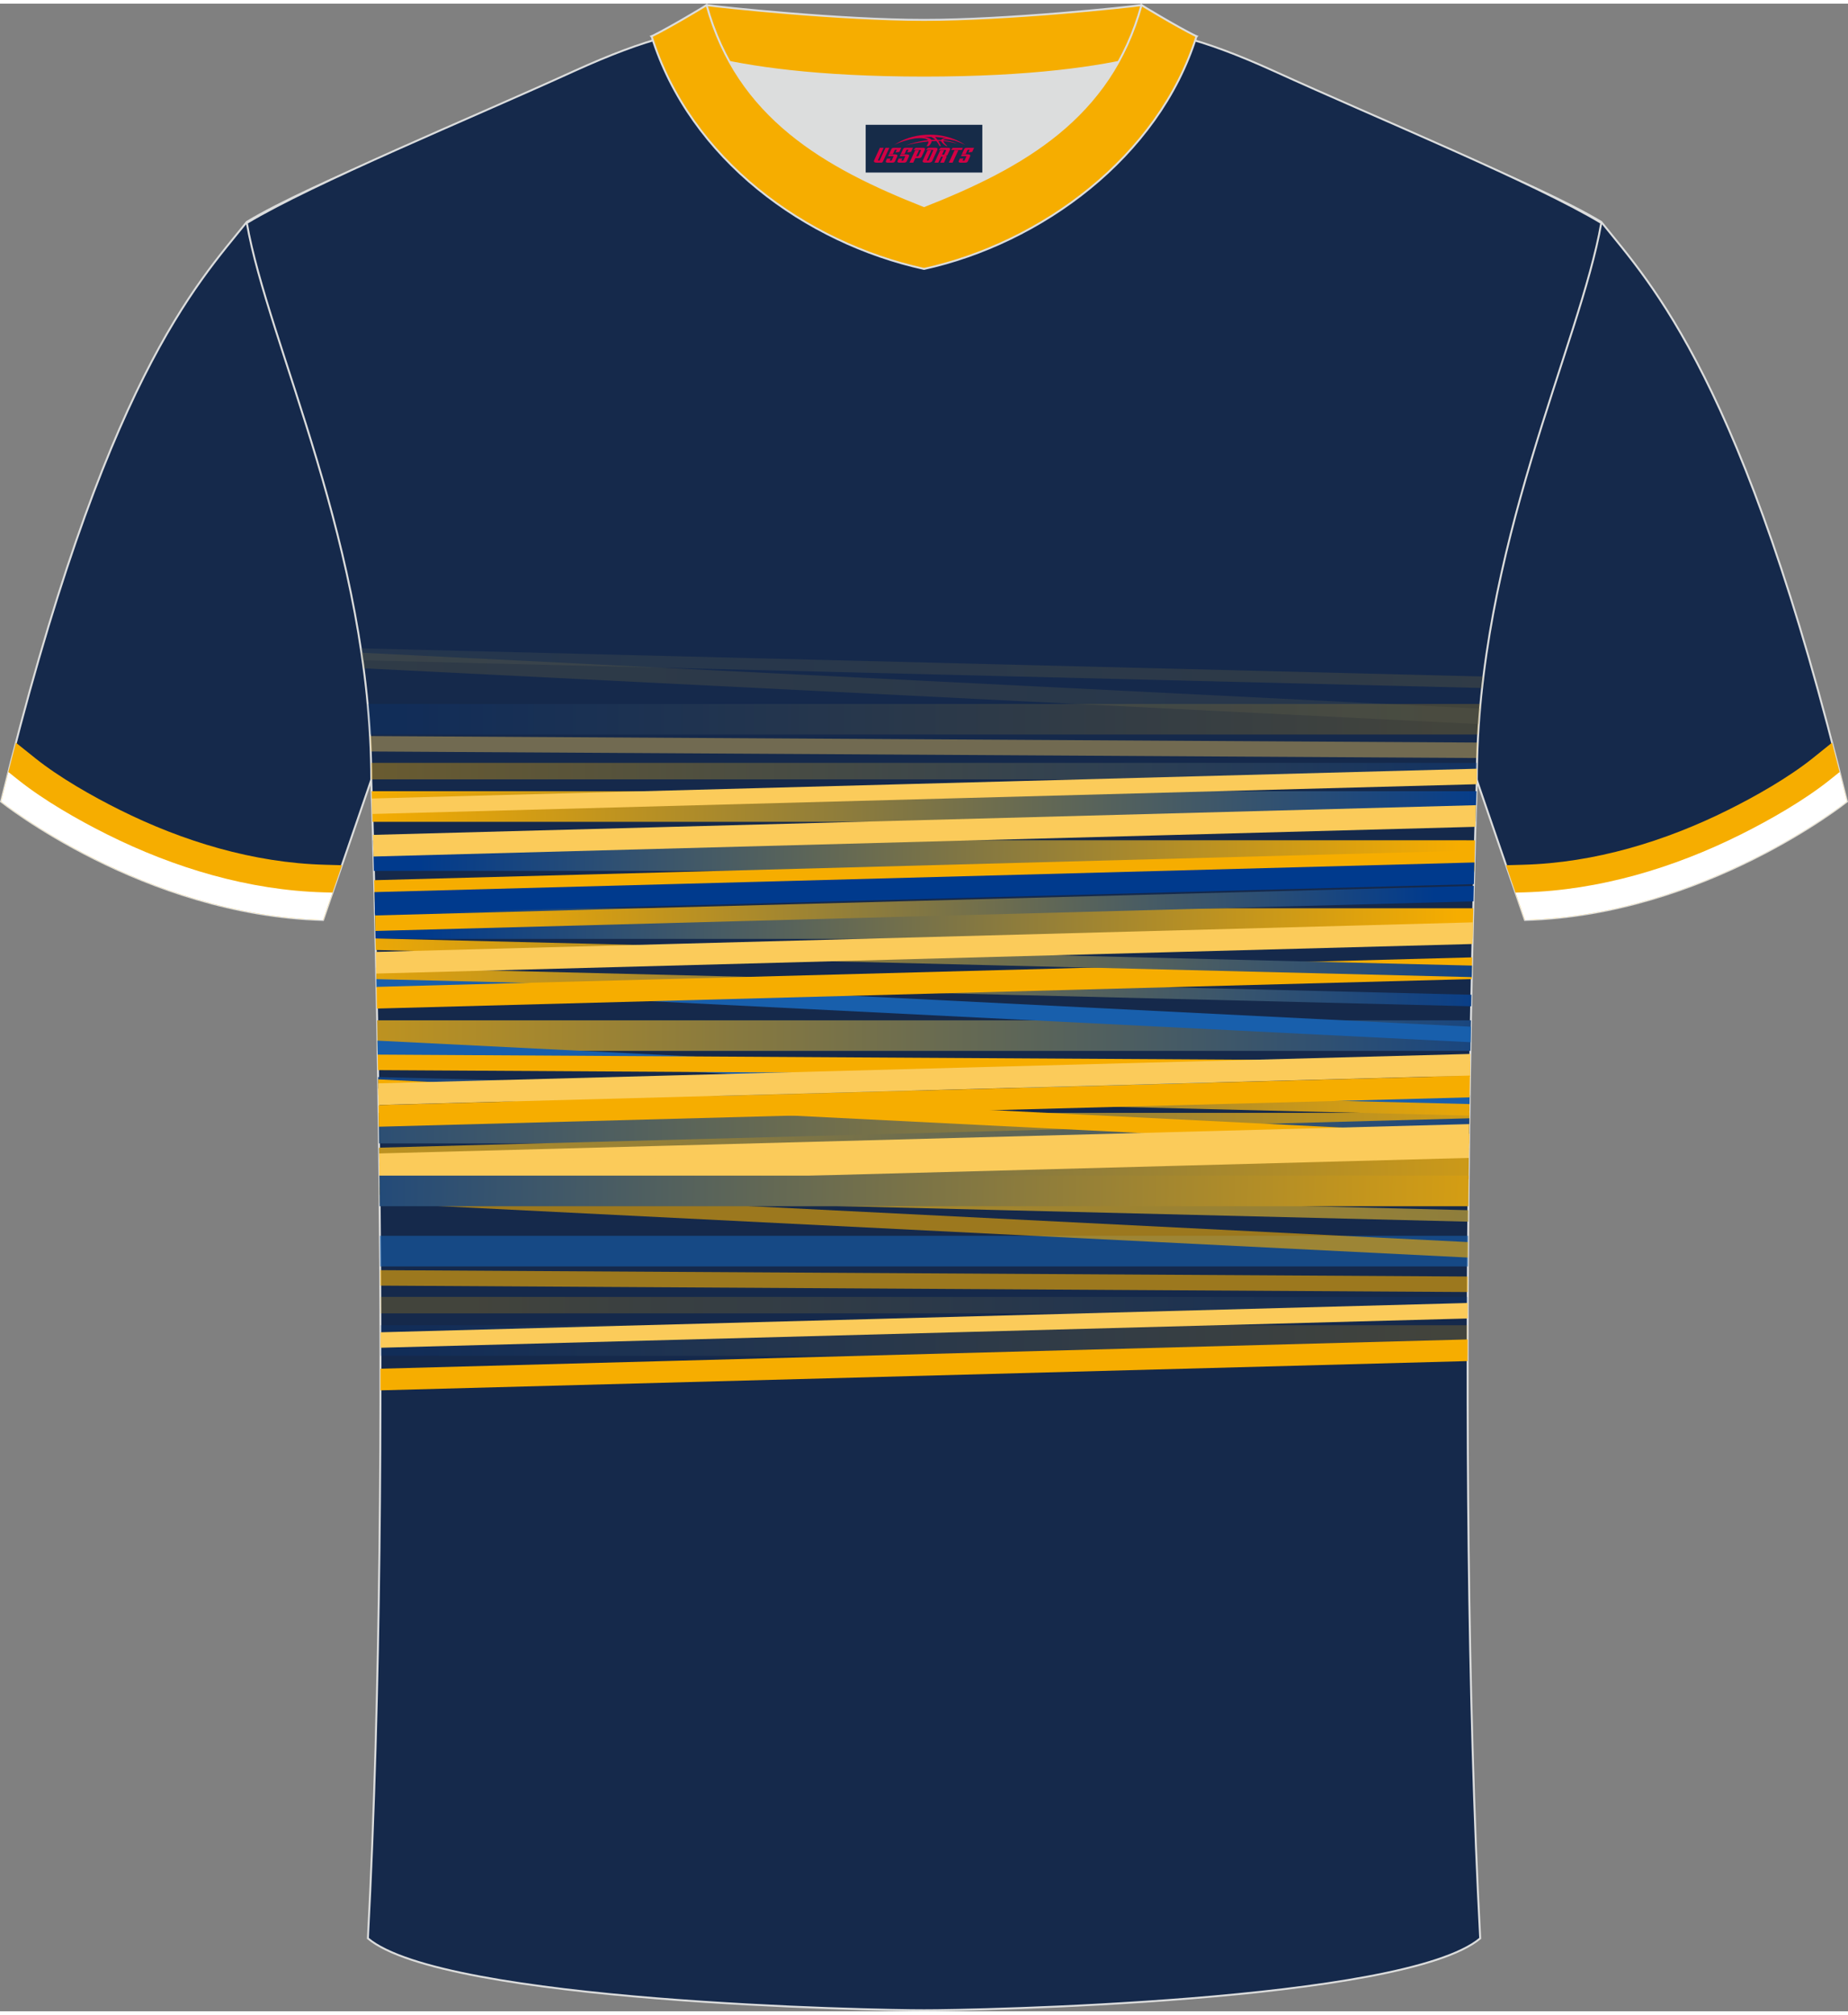<?xml version="1.0" encoding="utf-8"?>
<!-- Generator: Adobe Illustrator 24.0.1, SVG Export Plug-In . SVG Version: 6.00 Build 0)  -->
<svg xmlns="http://www.w3.org/2000/svg" xmlns:xlink="http://www.w3.org/1999/xlink" version="1.1" id="_x37C_" x="0px" y="0px" width="378px" height="412px" viewBox="0 0 380.2 412.9" enable-background="new 0 0 380.2 412.9" xml:space="preserve">
<rect x="0" y="0" width="380.2" height="412.9" fill="#808080" stroke="none"/>
<path fill-rule="evenodd" clip-rule="evenodd" fill="#15294B" stroke="#DCDDDD" stroke-width="0.4" stroke-miterlimit="22.926" d="  M329.43,44.89c10.25,12.78,29.38,32.36,50.55,119.21c0,0-29.21,23.33-66.25,24.36c0,0-7.16-20.77-9.9-28.78  c-22.4-65.08,1.92-119.56-95.71-155.86c1.44-0.27,3.11-0.27,4.93-0.1l-0.09-0.01c14-0.87,17.89-1.24,23.95,0.66  c9.65,3.37,15.63,5.8,25.09,10.1C283.96,24.46,315.74,36.66,329.43,44.89z"/>
<g>
	<path fill-rule="evenodd" clip-rule="evenodd" fill="#F6AD00" d="M372.89,155.23c-4.94,3.94-11.69,7.78-17.3,10.57   c-13.05,6.51-27.54,10.9-42.18,11.3l-3.57,0.1c2.11,6.14,3.88,11.25,3.88,11.25c37.04-1.02,66.25-24.36,66.25-24.36   c-1.02-4.19-2.04-8.22-3.05-12.1L372.89,155.23z"/>
	<path fill-rule="evenodd" clip-rule="evenodd" fill="#FFFFFF" d="M376.44,159.66c-5.26,4.2-12.33,8.24-18.31,11.22   c-13.79,6.88-29.08,11.47-44.56,11.9l-1.78,0.05l1.94,5.63c37.04-1.02,66.25-24.36,66.25-24.36c-0.5-2.06-1-4.08-1.51-6.07   L376.44,159.66z"/>
</g>
<path fill-rule="evenodd" clip-rule="evenodd" fill="#15294B" stroke="#DCDDDD" stroke-width="0.4" stroke-miterlimit="22.926" d="  M50.78,44.89C40.53,57.67,21.4,77.25,0.22,164.1c0,0,29.21,23.33,66.25,24.36c0,0,7.16-20.77,9.9-28.78  C98.78,94.6,74.45,40.12,172.09,3.82c-1.44-0.27-3.11-0.27-4.93-0.1l0.09-0.01c-14-0.87-17.89-1.24-23.95,0.66  c-9.65,3.37-15.63,5.8-25.09,10.1C96.25,24.46,64.47,36.66,50.78,44.89z"/>
<g>
	<path fill-rule="evenodd" clip-rule="evenodd" fill="#F6AD00" d="M7.31,155.23c4.94,3.94,11.69,7.78,17.3,10.57   c13.05,6.51,27.54,10.9,42.18,11.3l3.57,0.1c-2.11,6.14-3.88,11.25-3.88,11.25C29.43,187.44,0.22,164.1,0.22,164.1   c1.02-4.19,2.04-8.22,3.05-12.1L7.31,155.23z"/>
	<path fill-rule="evenodd" clip-rule="evenodd" fill="#FFFFFF" d="M3.77,159.66c5.26,4.2,12.33,8.24,18.31,11.22   c13.79,6.88,29.08,11.47,44.55,11.9l1.78,0.05l-1.94,5.63C29.43,187.44,0.22,164.1,0.22,164.1c0.5-2.06,1-4.08,1.51-6.07   L3.77,159.66z"/>
</g>
<path fill-rule="evenodd" clip-rule="evenodd" fill="#15294B" stroke="#DCDDDD" stroke-width="0.4" stroke-miterlimit="22.926" d="  M190.11,412.7c-9.73,0.03-98.81-1.66-114.42-14.79c5.38-101.16,0.7-238.03,0.7-238.03c0-47.69-21.32-90.07-25.61-114.77  c13.69-8.24,45.47-21.27,67.42-31.28c30.16-13.68,34.29-7.76,71.5-7.76c37.19,0,42.16-5.92,72.32,7.76  c21.95,10,53.73,23.03,67.42,31.28c-4.28,24.71-25.61,67.08-25.61,114.77c0,0-4.68,136.88,0.7,238.03  C288.92,411.03,199.84,412.73,190.11,412.7z"/>
<g>
	<linearGradient id="SVGID_1_" gradientUnits="userSpaceOnUse" x1="81.604" y1="147.174" x2="295.585" y2="147.174">
		<stop offset="0" style="stop-color:#003A8D"/>
		<stop offset="1" style="stop-color:#F6AD00"/>
	</linearGradient>
	<path opacity="0.2" fill-rule="evenodd" clip-rule="evenodd" fill="url(#SVGID_1_)" d="M76.1,150.32h228.01   c0.12-2.11,0.28-4.2,0.47-6.29H75.63C75.82,146.11,75.98,148.21,76.1,150.32z"/>
	<linearGradient id="SVGID_2_" gradientUnits="userSpaceOnUse" x1="797.896" y1="130.209" x2="-380.347" y2="150.775">
		<stop offset="0" style="stop-color:#003A8D"/>
		<stop offset="1" style="stop-color:#F6AD00"/>
	</linearGradient>
	<path opacity="0.2" fill-rule="evenodd" clip-rule="evenodd" fill="url(#SVGID_2_)" d="M74.8,136.7l229.44,11.47   c0.07-1.06,0.16-2.12,0.25-3.18L74.36,133.49C74.51,134.56,74.66,135.63,74.8,136.7z"/>
	<linearGradient id="SVGID_3_" gradientUnits="userSpaceOnUse" x1="82.016" y1="274.957" x2="295.198" y2="274.957">
		<stop offset="0" style="stop-color:#003A8D"/>
		<stop offset="1" style="stop-color:#F6AD00"/>
	</linearGradient>
	<path opacity="0.2" fill-rule="evenodd" clip-rule="evenodd" fill="url(#SVGID_3_)" d="M78.27,278.1h223.67   c0-2.11,0.01-4.2,0.01-6.29H78.26C78.26,273.9,78.27,275.99,78.27,278.1z"/>
	<linearGradient id="SVGID_4_" gradientUnits="userSpaceOnUse" x1="301.415" y1="267.678" x2="97.636" y2="267.678">
		<stop offset="0" style="stop-color:#003A8D"/>
		<stop offset="1" style="stop-color:#F6AD00"/>
	</linearGradient>
	<polygon opacity="0.2" fill-rule="evenodd" clip-rule="evenodd" fill="url(#SVGID_4_)" points="78.25,269.37 301.96,269.37    301.97,265.98 78.24,265.98  "/>
	<linearGradient id="SVGID_5_" gradientUnits="userSpaceOnUse" x1="86.305" y1="187.39" x2="299.897" y2="191.118">
		<stop offset="0" style="stop-color:#003A8D"/>
		<stop offset="1" style="stop-color:#F6AD00"/>
	</linearGradient>
	<path fill-rule="evenodd" clip-rule="evenodd" fill="url(#SVGID_5_)" d="M77.11,186.06h226c-0.05,2-0.1,4.1-0.14,6.29H77.25   C77.2,190.16,77.16,188.06,77.11,186.06z"/>
	<linearGradient id="SVGID_6_" gradientUnits="userSpaceOnUse" x1="85.952" y1="173.393" x2="300.223" y2="177.133">
		<stop offset="0" style="stop-color:#003A8D"/>
		<stop offset="1" style="stop-color:#F6AD00"/>
	</linearGradient>
	<path fill-rule="evenodd" clip-rule="evenodd" fill="url(#SVGID_6_)" d="M76.92,178.36h226.38c0.06-2.29,0.12-4.39,0.17-6.29   l-226.71-0.01C76.8,173.96,76.86,176.06,76.92,178.36z"/>
	<linearGradient id="SVGID_7_" gradientUnits="userSpaceOnUse" x1="61.023" y1="157.847" x2="316.208" y2="157.847">
		<stop offset="0" style="stop-color:#F6AD00"/>
		<stop offset="1" style="stop-color:#003A8D"/>
	</linearGradient>
	<path opacity="0.4" fill-rule="evenodd" clip-rule="evenodd" fill="url(#SVGID_7_)" d="M76.38,159.54h227.45   c0-1.13,0.02-2.26,0.04-3.39H76.34C76.36,157.28,76.38,158.41,76.38,159.54z"/>
	<linearGradient id="SVGID_8_" gradientUnits="userSpaceOnUse" x1="74.451" y1="165.126" x2="309.466" y2="165.126">
		<stop offset="0" style="stop-color:#F6AD00"/>
		<stop offset="1" style="stop-color:#003A8D"/>
	</linearGradient>
	<path fill-rule="evenodd" clip-rule="evenodd" fill="url(#SVGID_8_)" d="M76.64,168.27h226.93c0.08-2.75,0.15-4.86,0.19-6.29H76.45   C76.5,163.41,76.56,165.52,76.64,168.27z"/>
	<linearGradient id="SVGID_9_" gradientUnits="userSpaceOnUse" x1="17.144" y1="231.275" x2="355.572" y2="231.275">
		<stop offset="0" style="stop-color:#003A8D"/>
		<stop offset="1" style="stop-color:#F6AD00"/>
	</linearGradient>
	<path fill-rule="evenodd" clip-rule="evenodd" fill="url(#SVGID_9_)" d="M302.32,228.13H77.9c0.03,2.06,0.05,4.16,0.08,6.29h224.26   C302.26,232.3,302.29,230.19,302.32,228.13z"/>
	<linearGradient id="SVGID_10_" gradientUnits="userSpaceOnUse" x1="-0.63" y1="212.246" x2="337.838" y2="212.246">
		<stop offset="0" style="stop-color:#F6AD00"/>
		<stop offset="1" style="stop-color:#003A8D"/>
	</linearGradient>
	<path fill-rule="evenodd" clip-rule="evenodd" fill="url(#SVGID_10_)" d="M302.62,209.1H77.59c0.04,2.05,0.07,4.14,0.11,6.29   h224.81C302.55,213.25,302.58,211.15,302.62,209.1z"/>
	<linearGradient id="SVGID_11_" gradientUnits="userSpaceOnUse" x1="360.457" y1="238.616" x2="22.042" y2="238.616">
		<stop offset="0" style="stop-color:#F6AD00"/>
		<stop offset="1" style="stop-color:#003A8D"/>
	</linearGradient>
	<path fill-rule="evenodd" clip-rule="evenodd" fill="url(#SVGID_11_)" d="M302.22,235.47H77.99c0.02,2.07,0.05,4.16,0.07,6.29   h224.09C302.17,239.64,302.2,237.54,302.22,235.47z"/>
	<polygon fill-rule="evenodd" clip-rule="evenodd" fill="#185FAC" points="77.72,216.47 302.32,227.7 302.37,224.52 77.66,213.28     "/>
	<polygon fill-rule="evenodd" clip-rule="evenodd" fill="#F6AD00" points="77.76,219.34 302.43,220.66 302.48,217.47 77.71,216.15     "/>
	<linearGradient id="SVGID_12_" gradientUnits="userSpaceOnUse" x1="0.479" y1="237.174" x2="338.674" y2="231.271">
		<stop offset="0" style="stop-color:#F6AD00"/>
		<stop offset="1" style="stop-color:#003A8D"/>
	</linearGradient>
	<polygon fill-rule="evenodd" clip-rule="evenodd" fill="url(#SVGID_12_)" points="78.02,238.48 302.26,232.44 302.3,229.25    77.99,235.29  "/>
	<linearGradient id="SVGID_13_" gradientUnits="userSpaceOnUse" x1="59.195" y1="220.159" x2="316.77" y2="229.154">
		<stop offset="0" style="stop-color:#003A8D"/>
		<stop offset="1" style="stop-color:#F6AD00"/>
	</linearGradient>
	<polygon fill-rule="evenodd" clip-rule="evenodd" fill="url(#SVGID_13_)" points="77.82,223.14 302.31,228.69 302.34,226.32    77.79,220.77  "/>
	<polygon fill-rule="evenodd" clip-rule="evenodd" fill="#F6AD00" points="77.93,230.98 302.36,224.94 302.43,220.48 77.87,226.53     "/>
	<polygon fill-rule="evenodd" clip-rule="evenodd" fill="#185FAC" points="77.46,202.34 302.54,213.6 302.6,210.41 77.4,199.15  "/>
	<polygon fill-rule="evenodd" clip-rule="evenodd" fill="#F6AD00" points="77.84,224.44 302.22,235.65 302.26,232.47 77.79,221.24     "/>
	<linearGradient id="SVGID_14_" gradientUnits="userSpaceOnUse" x1="313.175" y1="206.536" x2="55.525" y2="197.538">
		<stop offset="0" style="stop-color:#003A8D"/>
		<stop offset="1" style="stop-color:#F6AD00"/>
	</linearGradient>
	<polygon fill-rule="evenodd" clip-rule="evenodd" fill="url(#SVGID_14_)" points="302.72,203.84 77.38,198.27 77.43,200.63    302.67,206.21  "/>
	<path opacity="0.6" fill-rule="evenodd" clip-rule="evenodd" fill="#185FAC" d="M78.21,259.71h223.8c0.01-2.11,0.03-4.21,0.04-6.29   H78.16C78.18,255.5,78.19,257.6,78.21,259.71z"/>
	<polygon opacity="0.6" fill-rule="evenodd" clip-rule="evenodd" fill="#F6AD00" points="301.99,261.79 78.21,260.48 78.23,263.66    301.98,264.98  "/>
	<polygon opacity="0.6" fill-rule="evenodd" clip-rule="evenodd" fill="#F6AD00" points="302.04,254.71 78.08,243.51 78.11,246.7    302.02,257.89  "/>
	<linearGradient id="SVGID_15_" gradientUnits="userSpaceOnUse" x1="903.438" y1="271.471" x2="11.245" y2="240.315">
		<stop offset="0" style="stop-color:#185FAC"/>
		<stop offset="1" style="stop-color:#F6AD00"/>
	</linearGradient>
	<polygon opacity="0.8" fill-rule="evenodd" clip-rule="evenodd" fill="url(#SVGID_15_)" points="302.09,248.15 78.07,242.6    78.09,244.97 302.07,250.51  "/>
	<polygon fill-rule="evenodd" clip-rule="evenodd" fill="#F6AD00" points="302.88,196.15 77.46,202.22 77.55,206.68 302.78,200.61     "/>
	<polygon fill-rule="evenodd" clip-rule="evenodd" fill="#FBCB5A" points="302.29,230.44 78,236.48 78.05,240.94 302.23,234.9  "/>
	<polygon fill-rule="evenodd" clip-rule="evenodd" fill="#FBCB5A" points="78.08,243.43 302.2,237.4 302.25,232.94 78.03,238.98     "/>
	<linearGradient id="SVGID_16_" gradientUnits="userSpaceOnUse" x1="33.281" y1="241.446" x2="344.584" y2="246.88">
		<stop offset="0" style="stop-color:#003A8D"/>
		<stop offset="1" style="stop-color:#F6AD00"/>
	</linearGradient>
	<path fill-rule="evenodd" clip-rule="evenodd" fill="url(#SVGID_16_)" d="M78.11,247.33H302.1c0.02-2.12,0.04-4.22,0.06-6.29H78.05   C78.07,243.11,78.09,245.21,78.11,247.33z"/>
	<linearGradient id="SVGID_17_" gradientUnits="userSpaceOnUse" x1="323.386" y1="200.89" x2="65.746" y2="191.893">
		<stop offset="0" style="stop-color:#003A8D"/>
		<stop offset="1" style="stop-color:#F6AD00"/>
	</linearGradient>
	<polygon fill-rule="evenodd" clip-rule="evenodd" fill="url(#SVGID_17_)" points="77.3,194.63 302.79,200.21 302.84,197.84    77.25,192.26  "/>
	<polygon fill-rule="evenodd" clip-rule="evenodd" fill="#FBCB5A" points="303.04,188.95 77.31,195.03 77.4,199.48 302.94,193.4     "/>
	<polygon fill-rule="evenodd" clip-rule="evenodd" fill="#FBCB5A" points="301.97,267.23 78.26,273.26 78.27,276.44 301.96,270.42     "/>
	<path fill-rule="evenodd" clip-rule="evenodd" fill="#F6AD00" d="M301.95,274.73l-223.68,6.02l0,4.45l223.67-6.02   C301.94,277.69,301.94,276.21,301.95,274.73z"/>
	<path opacity="0.4" fill-rule="evenodd" clip-rule="evenodd" fill="#FBCB5A" d="M304.02,151.97l-227.9-1.34   c0.06,1.06,0.11,2.12,0.15,3.18l227.63,1.34C303.93,154.09,303.97,153.03,304.02,151.97z"/>
	<path fill-rule="evenodd" clip-rule="evenodd" fill="#FBCB5A" d="M303.85,157.35L76.5,163.48l0.1,3.18l227.21-6.12l0.02-0.66   C303.83,159.03,303.84,158.19,303.85,157.35z"/>
	<path fill-rule="evenodd" clip-rule="evenodd" fill="#FBCB5A" d="M303.67,164.85l-226.95,6.11l0.12,4.45l226.7-6.11   C303.59,167.6,303.63,166.12,303.67,164.85z"/>
	<polygon fill-rule="evenodd" clip-rule="evenodd" fill="#FBCB5A" points="77.87,226.51 302.43,220.46 302.5,216.01 77.81,222.06     "/>
	<polygon fill-rule="evenodd" clip-rule="evenodd" fill="#F6AD00" points="77.08,184.73 303.29,178.64 303.41,174.18 76.97,180.28     "/>
	<polygon fill-rule="evenodd" clip-rule="evenodd" fill="#003A8D" points="303.34,176.63 77.03,182.73 77.13,187.18 303.23,181.09     "/>
	<linearGradient id="SVGID_18_" gradientUnits="userSpaceOnUse" x1="295.123" y1="184.25" x2="93.477" y2="187.77">
		<stop offset="0" style="stop-color:#003A8D"/>
		<stop offset="1" style="stop-color:#F6AD00"/>
	</linearGradient>
	<polygon fill-rule="evenodd" clip-rule="evenodd" fill="url(#SVGID_18_)" points="77.22,190.72 303.14,184.63 303.22,181.45    77.14,187.53  "/>
	<linearGradient id="SVGID_19_" gradientUnits="userSpaceOnUse" x1="-265.115" y1="144.61" x2="647.639" y2="128.678">
		<stop offset="0" style="stop-color:#003A8D"/>
		<stop offset="1" style="stop-color:#F6AD00"/>
	</linearGradient>
	<path opacity="0.2" fill-rule="evenodd" clip-rule="evenodd" fill="url(#SVGID_19_)" d="M74.22,132.59l230.97,5.8   c-0.1,0.79-0.19,1.57-0.28,2.36l-230.34-5.7C74.46,134.23,74.34,133.41,74.22,132.59z"/>
</g>
<g>
	<path fill-rule="evenodd" clip-rule="evenodd" fill="#DCDDDD" d="M150.11,11.99c8.47,15.18,23.43,23.11,39.99,29.63   c16.58-6.53,31.53-14.45,39.99-29.64c-8.67,1.72-21.48,3.2-39.99,3.2C171.61,15.19,158.78,13.71,150.11,11.99z"/>
	
		<path fill-rule="evenodd" clip-rule="evenodd" fill="#F6AD00" stroke="#DCDDDD" stroke-width="0.4" stroke-miterlimit="22.926" d="   M190.11,3.34c-17.31,0-41.85-2.62-44.74-3.04c0,0-5.54,4.63-11.31,6.42c0,0,11.8,8.48,56.05,8.48c44.25,0,56.05-8.48,56.05-8.48   c-5.77-1.78-11.31-6.42-11.31-6.42C231.94,0.72,207.41,3.34,190.11,3.34z"/>
	
		<path fill-rule="evenodd" clip-rule="evenodd" fill="#F6AD00" stroke="#DCDDDD" stroke-width="0.4" stroke-miterlimit="22.926" d="   M190.11,54.56c24-5.27,48.23-22.94,56.05-47.83c-4.43-2.21-11.31-6.42-11.31-6.42c-6.41,23.18-24.35,33.29-44.74,41.33   c-20.36-8.03-38.33-18.18-44.74-41.33c0,0-6.87,4.2-11.31,6.42C141.99,31.99,165.71,49.2,190.11,54.56z"/>
	
</g>
<g id="tag_logo">
	<rect y="24.92" fill="#162B48" width="24" height="9.818" x="178.1"/>
	<g>
		<path fill="#D30044" d="M194.06,28.11l0.005-0.011c0.131-0.311,1.085-0.262,2.351,0.071c0.715,0.24,1.44,0.54,2.193,0.9    c-0.218-0.147-0.447-0.289-0.682-0.42l0.011,0.005l-0.011-0.005c-1.478-0.845-3.218-1.418-5.1-1.62    c-1.282-0.115-1.658-0.082-2.411-0.055c-2.449,0.142-4.68,0.905-6.458,2.095c1.26-0.638,2.722-1.075,4.195-1.336    c1.467-0.18,2.476-0.033,2.771,0.344c-1.691,0.175-3.469,0.633-4.555,1.075c1.156-0.338,2.967-0.665,4.647-0.813    c0.016,0.251-0.115,0.567-0.415,0.96h0.475c0.376-0.382,0.584-0.725,0.595-1.004c0.333-0.022,0.66-0.033,0.971-0.033    C192.89,28.55,193.1,28.9,193.3,29.29h0.262c-0.125-0.344-0.295-0.687-0.518-1.036c0.207,0,0.393,0.005,0.567,0.011    c0.104,0.267,0.496,0.66,1.058,1.025h0.245c-0.442-0.365-0.753-0.753-0.835-1.004c1.047,0.065,1.696,0.224,2.885,0.513    C195.88,28.37,195.14,28.2,194.06,28.11z M191.62,28.02c-0.164-0.295-0.655-0.485-1.402-0.551    c0.464-0.033,0.922-0.055,1.364-0.055c0.311,0.147,0.589,0.344,0.84,0.589C192.16,28,191.89,28.01,191.62,28.02z M193.6,28.07c-0.224-0.016-0.458-0.027-0.715-0.044c-0.147-0.202-0.311-0.398-0.502-0.6c0.082,0,0.164,0.005,0.24,0.011    c0.72,0.033,1.429,0.125,2.138,0.273C194.09,27.67,193.71,27.83,193.6,28.07z"/>
		<path fill="#D30044" d="M181.02,29.65L179.85,32.2C179.67,32.57,179.94,32.71,180.42,32.71l0.873,0.005    c0.115,0,0.251-0.049,0.327-0.175l1.342-2.891H182.18L180.96,32.28H180.79c-0.147,0-0.185-0.033-0.147-0.125l1.156-2.504H181.02L181.02,29.65z M182.88,31h1.271c0.36,0,0.584,0.125,0.442,0.425L184.12,32.46C184.02,32.68,183.75,32.71,183.52,32.71H182.6c-0.267,0-0.442-0.136-0.349-0.333l0.235-0.513h0.742L183.05,32.24C183.03,32.29,183.07,32.3,183.13,32.3h0.18    c0.082,0,0.125-0.016,0.147-0.071l0.376-0.813c0.011-0.022,0.011-0.044-0.055-0.044H182.71L182.88,31L182.88,31z M183.7,30.93h-0.78l0.475-1.025c0.098-0.218,0.338-0.256,0.578-0.256H185.42L185.03,30.49L184.25,30.61l0.262-0.562H184.22c-0.082,0-0.12,0.016-0.147,0.071L183.7,30.93L183.7,30.93z M185.29,31L185.12,31.37h1.069c0.06,0,0.06,0.016,0.049,0.044    L185.86,32.23C185.84,32.28,185.8,32.3,185.72,32.3H185.54c-0.055,0-0.104-0.011-0.082-0.06l0.175-0.376H184.89L184.66,32.38C184.56,32.57,184.74,32.71,185.01,32.71h0.916c0.24,0,0.502-0.033,0.605-0.251l0.475-1.031c0.142-0.3-0.082-0.425-0.442-0.425H185.29L185.29,31z M186.1,30.93l0.371-0.818c0.022-0.055,0.06-0.071,0.147-0.071h0.295L186.65,30.6l0.791-0.115l0.387-0.845H186.38c-0.24,0-0.48,0.038-0.578,0.256L185.33,30.93L186.1,30.93L186.1,30.93z M188.5,31.39h0.278c0.087,0,0.153-0.022,0.202-0.115    l0.496-1.075c0.033-0.076-0.011-0.12-0.125-0.12H187.95l0.431-0.431h1.522c0.355,0,0.485,0.153,0.393,0.355l-0.676,1.445    c-0.06,0.125-0.175,0.333-0.644,0.327l-0.649-0.005L187.89,32.71H187.11l1.178-2.558h0.785L188.5,31.39L188.5,31.39z     M191.09,32.2c-0.022,0.049-0.06,0.076-0.142,0.076h-0.191c-0.082,0-0.109-0.027-0.082-0.076l0.944-2.051h-0.785l-0.987,2.138    c-0.125,0.273,0.115,0.415,0.453,0.415h0.72c0.327,0,0.649-0.071,0.769-0.322l1.085-2.384c0.093-0.202-0.06-0.355-0.415-0.355    h-1.533l-0.431,0.431h1.38c0.115,0,0.164,0.033,0.131,0.104L191.09,32.2L191.09,32.2z M193.81,31.07h0.278    c0.087,0,0.158-0.022,0.202-0.115l0.344-0.753c0.033-0.076-0.011-0.12-0.125-0.12h-1.402l0.425-0.431h1.527    c0.355,0,0.485,0.153,0.393,0.355l-0.529,1.124c-0.044,0.093-0.147,0.18-0.393,0.18c0.224,0.011,0.256,0.158,0.175,0.327    l-0.496,1.075h-0.785l0.54-1.167c0.022-0.055-0.005-0.087-0.104-0.087h-0.235L193.04,32.71h-0.785l1.178-2.558h0.785L193.81,31.07L193.81,31.07z M196.38,30.16L195.2,32.71h0.785l1.184-2.558H196.38L196.38,30.16z M197.89,30.09l0.202-0.431h-2.1l-0.295,0.431    H197.89L197.89,30.09z M197.87,31h1.271c0.36,0,0.584,0.125,0.442,0.425l-0.475,1.031c-0.104,0.218-0.371,0.251-0.605,0.251    h-0.916c-0.267,0-0.442-0.136-0.349-0.333l0.235-0.513h0.742L198.04,32.24c-0.022,0.049,0.022,0.06,0.082,0.06h0.18    c0.082,0,0.125-0.016,0.147-0.071l0.376-0.813c0.011-0.022,0.011-0.044-0.049-0.044h-1.069L197.87,31L197.87,31z     M198.68,30.93H197.9l0.475-1.025c0.098-0.218,0.338-0.256,0.578-0.256h1.451l-0.387,0.845l-0.791,0.115l0.262-0.562h-0.295    c-0.082,0-0.12,0.016-0.147,0.071L198.68,30.93z"/>
	</g>
</g>
</svg>